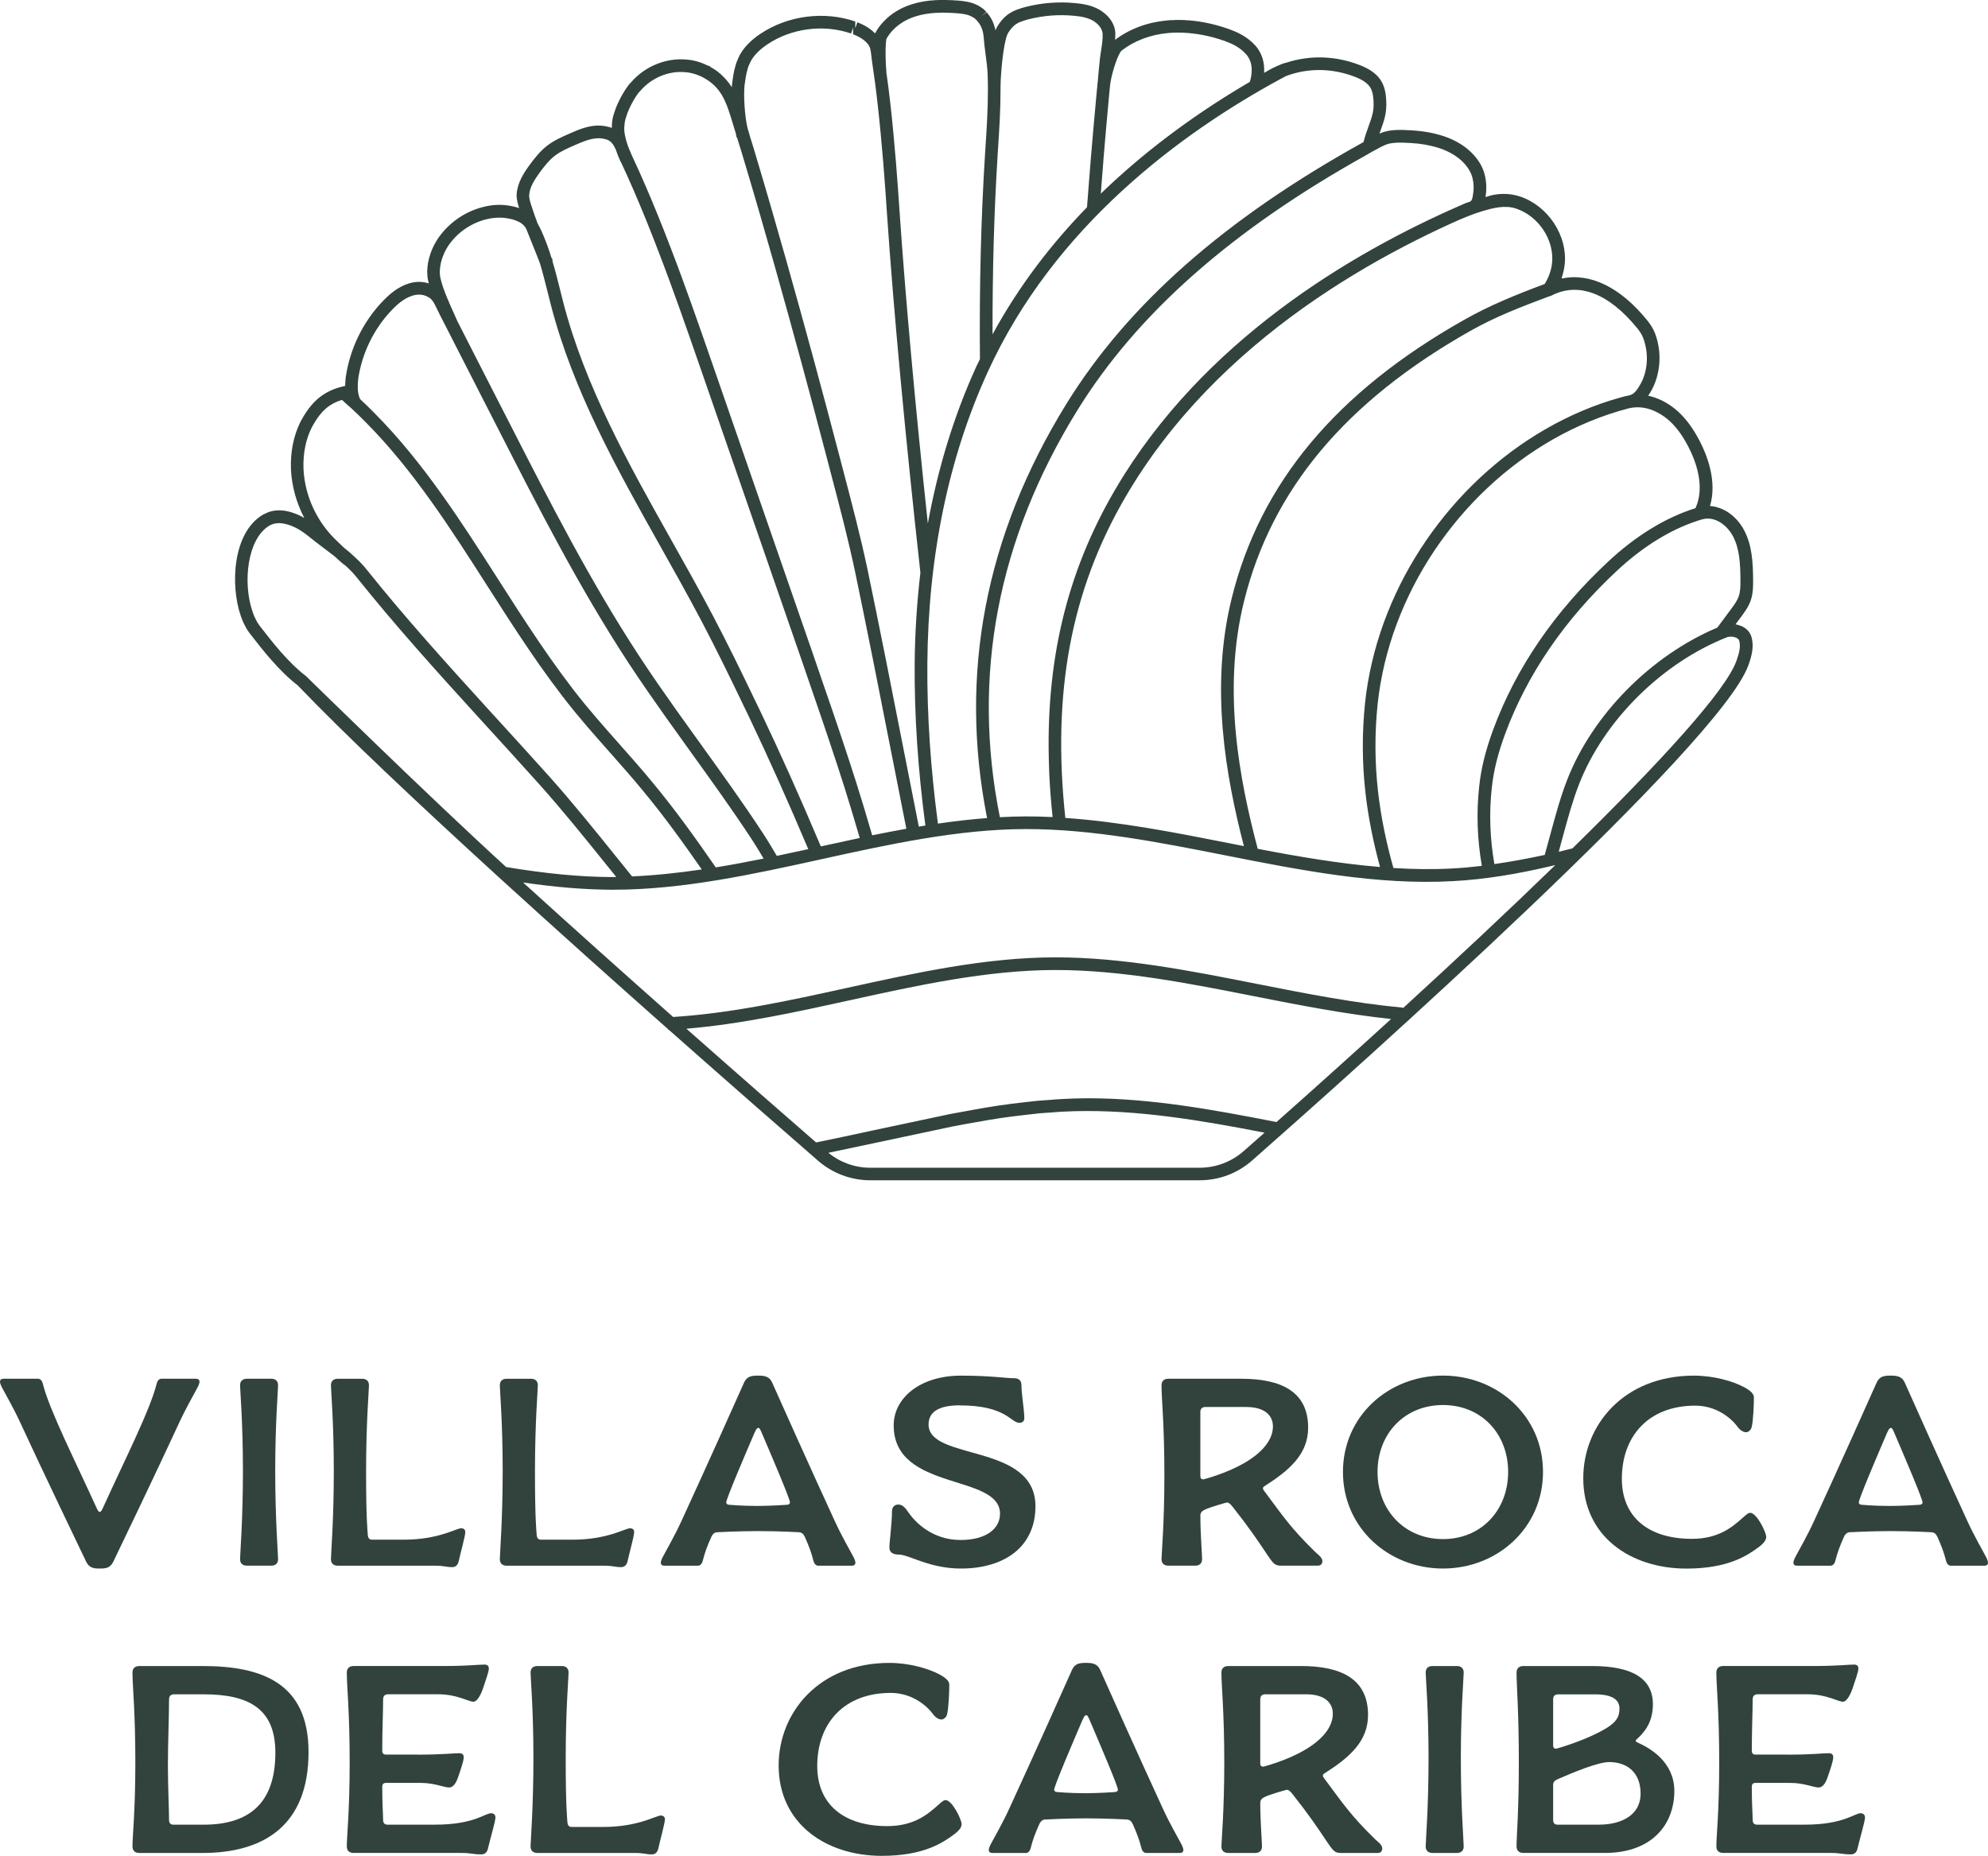 <?xml version="1.0" encoding="UTF-8"?>
<svg id="Livello_2" data-name="Livello 2" xmlns="http://www.w3.org/2000/svg" viewBox="0 0 777.3 725.62">
  <defs>
    <style>
      .cls-1 {
        fill: #31433c;
        stroke-width: 0px;
      }
    </style>
  </defs>
  <g id="Livello_1-2" data-name="Livello 1">
    <g>
      <path class="cls-1" d="M680.67,244.74c-.66-.29-1.36-.5-2.08-.64l2.13-2.86c1.38-1.86,2.94-3.97,3.81-6.48.96-2.79.94-5.72.93-8.07-.05-6.56-.36-13.47-3.54-19.42-2.98-5.58-8.07-9.05-13.31-9.43,2.84-9.59-1.09-19.69-3.96-25.25-2.88-5.59-6.08-9.76-9.77-12.74-3.26-2.63-6.89-4.38-10.45-5.12,4.65-6.67,5.83-16.17,2.65-24.46-.64-1.65-1.63-3.3-3.03-5.03-10.48-12.93-22.26-18.62-33.22-16.37l-.23-.21c.6-1.74,1.01-3.54,1.2-5.37,1.15-11.13-6.47-22.73-17.36-26.42-4.47-1.51-9.34-1.38-13.61.2.75-4.44.15-9.13-1.86-12.69-2.87-5.09-8.08-9.07-14.69-11.2-3.86-1.25-8.03-1.99-12.85-2.24-3.53-.19-7.91-.43-11.5,1.06-.2.08-.39.16-.58.25.18-.51.36-1.01.53-1.48,1.27-3.5,2.36-6.52,2.15-11.16-.11-2.44-.43-5.28-1.88-7.77-2.12-3.64-5.99-5.44-8.71-6.48-9.51-3.63-19.4-3.82-28.48-.86,0,0-1.39.31-1.99.63-2.31.89-4.54,2.05-6.71,3.37.25-3.91-.71-7.37-3.11-10.34l-.47-.53-.05-.02c-2.03-2.22-4.71-4.04-7.99-5.41-1.51-.63-3.08-1.2-4.62-1.66-5.88-1.82-11.62-2.74-17.1-2.74-.13,0-.26,0-.4,0v-.02s0,.02,0,.02c-.61,0-1.21,0-1.45.05-.98,0-1.91.05-2.85.15-7.66.7-14.66,3.36-20.23,7.57.06-.92.14-1.84.1-2.82-.18-2.98-1.95-5.91-4.73-7.94-.47-.4-1-.74-1.46-1-3.22-1.86-6.82-2.36-9.57-2.6-6.5-.62-13-.11-19.3,1.5-.78.19-1.46.39-2.21.66l-.24.08c-1.86.58-3.46,1.38-4.75,2.39-1.43,1.11-2.65,2.53-3.86,4.48-.2.33-.4.73-.62,1.22-.04.1-.08.25-.12.35-.5-2.51-1.48-4.7-2.96-6.49-.17-.27-.36-.46-.49-.59l-1.94,1.47h0l1.8-1.59s-.07-.08-.1-.12l.02-.02-1.21-1.19-.06.02c-.4-.32-.84-.63-1.34-.94l-.89-.5h-.09c-2.37-1.21-4.98-1.52-7.49-1.73-3.36-.23-6.1-.29-8.72-.15-3.22.16-6.25.69-9.01,1.54-4.53,1.38-8.48,3.79-11.37,6.95-1.29,1.35-2.36,2.84-3.2,4.46,0,.02-.02.04-.02.06-1.18-1.19-2.55-2.28-4.33-3.19-.85-.42-1.7-.84-2.6-1.16l-.83,2.33.02-2.64c-12.2-4.2-26.43-2.35-37.16,4.85-3.56,2.42-6.11,4.98-7.8,7.88-.54.98-.98,1.96-1.56,3.46-.14.43-.28.83-.33,1.09-.69,2.28-1,4.63-1.33,7.09-.04.39-.07.86-.1,1.32-1.37-2.14-3.11-4.19-5.44-6.01-.2-.17-.41-.33-.54-.42-.72-.52-1.48-.97-2.34-1.46l-.56-.5h-.39c-2.82-1.41-5.69-2.22-8.48-2.42-7.93-.74-16.23,2.64-21.53,8.77-.42.42-.83.85-1.19,1.33-1.59,2.13-2.97,4.53-4.24,7.35-.44.97-.81,1.95-1.1,2.88-.49,1.35-.81,2.61-.96,3.75-.07.44-.08.81-.07.94-.07.56-.06,1.13-.07,1.7-.59-.22-1.22-.41-1.97-.54v-.02c-.18-.05-.39-.05-.58-.09-1.2-.24-2.48-.33-3.82-.23-3.54.27-6.73,1.58-10.21,3.12-2.9,1.27-5.91,2.59-8.58,4.61-2.8,2.14-4.93,4.86-6.89,7.49-2.35,3.23-4.88,7.05-5.17,11.65v.74c0,1.11.39,2.73.98,4.64-1.3-.46-2.76-.82-4.5-1.05-3.09-.44-6.24-.25-9.33.54-7.45,1.78-14.12,6.5-18.3,12.97-2.75,4.34-4.15,9.6-3.75,14.02.07.93.25,1.91.51,2.79.01.06.04.12.05.17-1.95-.64-4.12-.8-6.37-.36-3.94.81-7.73,3.19-11.58,7.24-7.76,8.07-12.92,18.64-14.53,29.8-.06.44-.21,1.76-.23,3.38l-1.18.29c-6.76,1.66-11.48,5.37-15.29,11.97-.29.48-.58,1.01-.99,1.75-2.72,5.44-4.01,11.9-3.73,18.71.32,6.59,2.16,13.04,5.2,18.91-1.03-.58-2.06-1.13-3.02-1.5l-.51-.18c-3.72-1.48-7.32-1.7-10.44-.61l-2.11.97s0,0,0,0c-12.09,7.05-12.83,27.94-8.73,39.66.33,1,.73,2,1.22,3,.31.62.62,1.24,1,1.93.44.7.87,1.3,1.34,1.95,5.06,6.52,11.35,14.59,18.75,20.3,18.45,19.29,47.59,46.69,78.46,74.87l.8.73c22.08,20.14,45,40.62,65.54,58.81v.25c.1,0,.18-.01.27-.02,25.01,22.14,46.45,40.84,58.39,51.22,5.64,4.89,12.87,7.59,20.35,7.59h128.8c7.57,0,14.85-2.75,20.52-7.75,42.66-37.56,182.73-162.52,194-193.56,1.3-3.59,2.35-7.43,1.19-11.23-.56-1.85-2.01-3.37-4.06-4.25ZM665.72,203.02c5.01-1.28,9.63,2.48,11.83,6.58,2.65,4.97,2.91,10.94,2.95,17.13.02,2.51-.02,4.57-.66,6.42-.62,1.79-1.83,3.42-3.1,5.14l-5.27,7.1c-25.93,10.93-48.81,34.03-58.72,59.54-2.6,6.69-4.5,13.68-6.34,20.46l-2.42,8.88c-6.96,1.51-13.68,2.71-19.69,3.58-1.72-9.85-2.11-19.82-1.03-29.69.7-6.71,2.37-13.47,5.26-21.28,8.6-23.25,23.25-44.64,43.54-63.58,10.71-10.05,22.32-17.02,33.65-20.29ZM647.76,161.13c1.42.71,2.76,1.58,4,2.58,3.15,2.53,5.92,6.18,8.48,11.15,2.74,5.32,6.57,15.33,2.69,23.83-11.63,3.64-23.41,10.83-34.25,21-20.86,19.46-35.93,41.49-44.8,65.47-3.04,8.22-4.8,15.36-5.54,22.48-1.12,10.27-.72,20.65,1.05,30.91-3.87.46-7.67.81-11.4,1.01-7.67.43-15.4.31-23.17-.17-2.88-10.17-4.93-20.27-6.03-30.04-1.27-11.27-1.32-22.72-.15-34.02.28-2.67.66-5.34,1.12-7.99.46-2.66,1.01-5.3,1.63-7.93.63-2.62,1.34-5.22,2.12-7.8.79-2.58,1.65-5.13,2.6-7.65.94-2.52,1.96-5.02,3.05-7.48,1.09-2.46,2.25-4.89,3.48-7.29,1.23-2.39,2.53-4.75,3.9-7.07,1.37-2.32,2.8-4.6,4.3-6.83,1.5-2.24,3.06-4.43,4.68-6.58,1.62-2.15,3.3-4.24,5.03-6.3,1.73-2.05,3.53-4.05,5.37-5.99,1.84-1.94,3.74-3.83,5.7-5.67,1.95-1.83,3.95-3.61,6-5.32,2.05-1.71,4.14-3.36,6.28-4.95,2.14-1.59,4.32-3.11,6.55-4.56,2.22-1.45,4.49-2.84,6.79-4.15,2.3-1.31,4.64-2.55,7.02-3.71,2.37-1.16,4.78-2.25,7.23-3.26,2.44-1.01,4.91-1.93,7.42-2.78,2.5-.84,5.03-1.6,7.59-2.28,2.26-.6,4.7-.64,6.98-.15,1.48.32,2.92.85,4.27,1.52ZM640.18,128.36c1.07,1.32,1.81,2.53,2.26,3.7,1.03,2.69,1.53,5.57,1.48,8.45-.05,2.76-.6,5.52-1.69,8.06-.43,1.01-.98,1.96-1.57,2.88-.57.89-1.23,1.82-2.11,2.46-1.02.75-2.14.76-3.31,1.07-.65.17-1.31.35-1.96.53-1.29.36-2.57.74-3.84,1.14-2.52.8-5.01,1.68-7.47,2.64-2.46.96-4.89,2-7.29,3.11-2.4,1.11-4.77,2.3-7.1,3.56-2.33,1.26-4.63,2.59-6.88,3.98-2.26,1.4-4.48,2.86-6.66,4.39-2.18,1.53-4.32,3.12-6.41,4.78-2.1,1.65-4.14,3.37-6.14,5.14-2,1.77-3.96,3.6-5.86,5.48-1.91,1.89-3.76,3.82-5.56,5.81-1.8,1.99-3.55,4.03-5.24,6.11-1.69,2.09-3.33,4.22-4.91,6.4-1.58,2.18-3.1,4.4-4.56,6.66-1.46,2.26-2.85,4.56-4.19,6.9-1.33,2.34-2.6,4.72-3.8,7.13-1.2,2.41-2.33,4.85-3.39,7.33-1.06,2.47-2.05,4.98-2.97,7.51-.92,2.53-1.76,5.09-2.53,7.67-.77,2.58-1.46,5.19-2.07,7.81-.61,2.63-1.15,5.27-1.6,7.93-.44,2.6-.8,5.21-1.08,7.83-1.21,11.66-1.16,23.47.15,35.1,1.07,9.47,3.02,19.23,5.71,29.07-15.96-1.32-32-4.06-47.83-7.11-7.13-26.97-13.95-62.02-5.36-96.75,10.8-43.63,39.74-78.22,88.49-105.74,9.58-5.43,19.64-9.34,30.43-13.37l1.23-.41c10.53-5.52,22.48-.99,33.63,12.76ZM579.69,82.54c4.2-1.26,8.84-2.43,13.14-.97,8.79,2.97,14.95,12.3,14.02,21.21-.3,2.94-1.32,5.77-2.9,8.27-11.16,4.16-21.5,8.35-31.5,14.02-49.99,28.22-79.72,63.83-90.86,108.86-8.62,34.83-2.28,69.68,4.77,96.89-2.12-.42-4.25-.83-6.36-1.25-20.82-4.11-42.21-8.29-63.46-9.76-5.25-48.98,2.2-88.88,23.45-125.38,4.46-7.66,9.42-15.02,14.81-22.05,5.25-6.85,10.91-13.39,16.91-19.61,5.85-6.06,12.01-11.82,18.43-17.28,6.24-5.3,12.71-10.32,19.38-15.07,6.42-4.57,13.01-8.89,19.75-12.98,6.39-3.88,12.91-7.54,19.54-11.01,6.17-3.22,12.43-6.27,18.76-9.15,3.91-1.78,7.97-3.5,12.12-4.75ZM541.8,56.59c2.55-1.05,6.31-.86,9.8-.67,3.94.21,7.69.88,11.14,1.99,3.14,1.02,8.86,3.52,11.9,8.92,1.03,1.83,1.49,3.95,1.54,6.03.03,1.06-.05,2.13-.23,3.17-.14.82-.22,2.01-.87,2.59-.49.44-1.24.47-1.82.72-.68.29-1.36.58-2.03.88-1.38.6-2.75,1.21-4.13,1.83-2.84,1.28-5.66,2.58-8.47,3.93-5.94,2.84-11.82,5.84-17.6,8.99-6.15,3.35-12.2,6.87-18.13,10.58-6.21,3.88-12.29,7.96-18.22,12.26-6.13,4.45-12.1,9.12-17.87,14.03-5.92,5.04-11.63,10.34-17.09,15.89-5.58,5.68-10.88,11.63-15.86,17.84-5.1,6.36-9.85,12.99-14.2,19.88-1.35,2.14-2.66,4.3-3.93,6.48-18.84,32.38-27.1,67.3-25.54,108.5l.07,2.18c.25,5.5.7,11.12,1.3,16.86-3.41-.17-6.81-.26-10.2-.26h-.17c-3.41,0-6.83.13-10.24.32-11.07-55.06-.93-108.53,30.2-158.96,23.45-37.98,60.6-70.75,113.36-100.1,0,0,0,0,0,0,2.59-1.57,3.38-1.87,3.82-2.13.25-.14.49-.28.75-.42v-.02c.77-.42,1.72-.89,2.75-1.32ZM500.8,30.83l2.08-1.11c8.44-3.18,17.8-3.15,26.77.27,3.22,1.23,5.18,2.61,6.2,4.35.92,1.57,1.13,3.67,1.21,5.51.17,3.65-.68,6-1.86,9.24-.66,1.83-1.39,3.88-2.08,6.47-54.07,29.92-92.14,63.44-116.2,102.41-31.7,51.34-42.08,105.79-30.97,161.89-6.41.49-12.82,1.23-19.22,2.17-2.86-21.51-4.28-42.52-4.14-62.43.32-42.13,8.25-80.52,23.59-114.12,26.06-57.14,75.84-93.62,114.61-114.66ZM431.41,62.72c.74-8.96,1.53-17.86,2.38-26.94.04-.55.08-1.11.2-2.04,0-.25.05-.6.13-1.09.5-3.48,2.35-9.7,3.87-12.15.35-.52.48-.65.55-.71,4.97-3.86,11.24-6.23,18.16-6.87.8-.09,1.55-.13,2.65-.15.27-.03.56-.03.89-.03.1,0,.22,0,.32,0,5.05.02,10.44.8,16.01,2.52,1.4.43,2.81.94,4.16,1.5,2.72,1.15,4.9,2.64,6.47,4.44l.33.36c1.65,2.15,2.21,4.73,1.71,8.04-.11.78-.31,1.6-.54,2.4-18.81,10.99-39.35,25.38-58.29,43.72.33-4.33.66-8.67,1.02-13ZM390.06,60.65l.11-1.7c.51-7.69,1.03-15.63,1.03-23.47v-1.14c0-5.1,1.02-16.9,2.67-20.86.1-.23.19-.42.28-.56.88-1.42,1.73-2.43,2.69-3.17.74-.58,1.69-1.07,2.83-1.45l.53-.16c.7-.27,1.31-.44,2.02-.61,5.76-1.47,11.69-1.92,17.65-1.37,3.36.29,5.68.89,7.55,1.96.23.13.49.29.85.59,1.7,1.24,2.76,2.87,2.85,4.59.09,2.02-.27,4.35-.62,6.59-.19,1.25-.38,2.48-.5,3.64-.28,2.65-.51,5.35-.75,8.01l-.02.36c-.07.4-.11.76-.14,1.02-.02.23-.03.42-.03.61-.09.62-.15,1.24-.2,1.91-.84,8.97-1.63,17.9-2.38,26.87-.52,6.25-1,12.49-1.47,18.74-13.89,14.26-26.65,30.77-36.93,49.69-.04-24.69.59-47.79,1.99-70.09ZM346.39,16.65c.12-1.21.2-1.41.19-1.39.61-1.17,1.4-2.28,2.39-3.32,2.33-2.53,5.51-4.47,9.21-5.59,2.38-.73,5.01-1.18,7.92-1.33,2.31-.12,4.85-.07,7.98.15,2.13.17,4.34.43,5.96,1.39l.59.35h.07c.48.33.86.66,1.17,1.02l.54.63c1.22,1.47,1.97,3.42,2.18,5.74.16,2.33.46,4.64.77,6.95.37,2.77.71,5.39.81,8.05.05,1.66.1,3.37.1,5.03v1.14c0,7.67-.52,15.54-1.02,23.15l-.11,1.71c-1.59,25.35-2.24,51.57-1.99,80.12-.48,1-1,1.96-1.46,2.98-8.66,18.98-14.92,39.49-18.91,61.25-4.91-45.93-8.78-88.59-11.03-121.68-.78-11.7-1.9-27.1-3.62-42.45-.44-4.02-1-8.29-1.61-12.64h.06c-.21-1.32-.51-7.75-.18-11.26ZM291.13,33.26c.28-2.08.57-4.23,1.19-6.32.06-.26.14-.49.28-.9.36-.88.71-1.69,1.13-2.44,1.29-2.2,3.34-4.24,6.27-6.23,9.45-6.35,22.01-7.98,32.77-4.27l.81-2.34-.04,2.63c.72.26,1.4.6,2.12.96,1.57.81,2.77,1.75,3.66,2.87,1,1.25,1.15,2.61,1.35,4.5.06.57.12,1.14.21,1.75.93,6.15,1.71,12.07,2.31,17.63,1.72,15.26,2.83,30.58,3.6,42.23,2.55,37.61,7.2,87.54,13.08,140.58-1.35,11.58-2.15,23.45-2.24,35.66-.14,20.18,1.29,41.44,4.19,63.21-.86.14-1.71.27-2.57.42l-12.77-64.74c-2.7-13.43-5.14-25.59-7.28-35.78-2.71-12.82-6.08-25.65-9.34-38.07l-1.93-7.35c-6.5-24.87-13.35-50.07-20.36-74.92-3.67-12.93-7.39-25.92-11.24-38.79-1.06-3.63-2.16-7.25-3.29-10.82h.04s-.76-2.48-.76-2.48c-1.19-4.88-1.63-13.04-1.2-16.99ZM244.18,48.96l.05-.84c.11-.87.35-1.78.75-2.89.27-.85.58-1.66.94-2.46,1.11-2.48,2.32-4.58,3.68-6.41.22-.29.49-.55.88-.96,4.36-5.03,11.04-7.8,17.46-7.17,2.32.16,4.79.9,7.14,2.15l.16.09c.66.38,1.33.75,2.27,1.45.2.16.4.32.46.36,4.75,3.72,6.39,9.01,8.12,14.62l1.64,5.39.23,1.31.25.26c1.16,3.69,2.29,7.38,3.37,11.09,3.86,12.86,7.57,25.82,11.23,38.73,7,24.82,13.85,49.99,20.34,74.82l1.93,7.36c3.25,12.35,6.61,25.13,9.28,37.83,2.14,10.17,4.58,22.31,7.27,35.72l12.75,64.63c-4.46.8-8.92,1.65-13.36,2.56-1.99-6.86-4.04-13.68-6.19-20.5-3.69-11.59-7.77-23.78-13.23-39.5-.99-2.98-2.04-6.02-3.08-8.99l-40.15-115.85c-5.11-14.71-10.38-29.92-16.08-44.7-3.35-8.77-6.58-16.75-9.89-24.4-1.75-4.04-3.54-8.08-5.44-12.08-.22-.46-.41-.99-.61-1.48-.3-.75-.65-1.46-.91-2.24v-.02c-.56-1.6-.9-2.87-1.11-4.06-.27-1.39-.32-2.64-.17-3.82ZM211.13,67.31c1.73-2.33,3.62-4.74,5.89-6.48,2.2-1.66,4.81-2.8,7.58-4.02,3.07-1.36,5.84-2.51,8.61-2.72,1.03-.09,1.97-.03,3.04.22.6.1,1.22.31,1.73.57l.5.33c.85.61,1.62,1.74,2.32,3.36l.03.09c.5,1.52,1.13,3.1,2.01,4.96l.05-.02c1.72,3.66,3.38,7.35,4.97,11.05,3.28,7.59,6.49,15.51,9.81,24.22,5.67,14.71,10.93,29.88,16.02,44.54l40.15,115.86c1.04,2.96,2.07,5.97,3.07,8.96,5.45,15.71,9.52,27.86,13.2,39.39,2.1,6.66,4.1,13.33,6.05,20.03-5.1,1.08-10.18,2.18-15.22,3.29-7.98-18.9-15.72-36.2-23.61-52.75-.95-2-1.9-3.99-2.88-5.95-4.19-8.74-9.77-20.25-15.84-31.77-5.21-9.89-10.79-19.82-16.19-29.43-16.57-29.5-33.71-60.01-42.23-92.98l-1.25-4.98c-.91-3.65-1.82-7.25-2.88-10.8h.03s-.18-1.19-.18-1.19l-.29-.28c-1.13-3.72-2.41-7.14-3.89-10.44-.45-.98-.9-1.87-1.42-2.81,0-.01,0-.02-.01-.03l-.24-.53c-.72-1.94-1.39-3.84-1.96-5.58-1.11-3.13-1.19-4.33-1.19-4.62v-.59c.2-3.11,2.2-6.11,4.21-8.88ZM174.98,96.54c3.48-5.39,9.05-9.33,15.32-10.83,2.47-.62,5.05-.78,7.47-.44,1.47.2,2.68.48,3.7.87,2.13.78,3.06,1.58,3.85,2.63l.44.73.09.2c.78,1.99,1.61,4.02,2.38,5.96,1.1,2.72,2.11,5.22,2.79,7.06l.11.31.13.45h.01c1.06,3.55,1.96,7.16,2.87,10.79l1.27,5.02c8.68,33.6,25.98,64.39,42.71,94.17,5.38,9.58,10.95,19.49,16.13,29.31,6.02,11.45,11.58,22.91,15.77,31.64.98,1.96,1.92,3.93,2.85,5.9,7.74,16.24,15.33,33.21,23.16,51.7-4.08.89-8.19,1.77-12.3,2.63-1.76-3.01-3.57-6.02-5.51-8.97-7.66-11.69-15.94-23.19-23.96-34.32-3.31-4.6-6.63-9.21-9.91-13.83-4.37-6.16-9.5-13.48-14.5-21.12-19.16-29.29-35.1-60.53-50.52-90.73l-5.66-11.04c-3.68-7.19-7.36-14.38-11.02-21.57-.67-1.34-1.35-2.66-2.03-3.99l-1.85-3.63c-.26-.64-.7-1.61-1.25-2.83-1.55-3.4-4.14-9.09-5.15-13.21-.19-.66-.31-1.28-.36-1.9-.37-4.03,1.31-8.32,2.98-10.96ZM140.04,148.23c1.47-10.12,6.16-19.73,13.21-27.06,3.14-3.31,6.09-5.22,8.97-5.81,1.95-.38,3.79-.1,5.39.91.31.15.53.3.71.48l.43.43c.49.53.89,1.12,1.22,1.82,1.4,2.9,2.85,5.79,4.32,8.6l1.91,3.74c.67,1.31,1.34,2.61,2.01,3.95,3.67,7.2,7.36,14.4,11.04,21.6l5.65,11.04c15.48,30.32,31.48,61.68,50.79,91.19,5.05,7.7,10.22,15.07,14.61,21.27,3.29,4.64,6.61,9.25,9.93,13.86,7.98,11.08,16.24,22.54,23.84,34.14,1.58,2.4,3.03,4.86,4.49,7.31-6.21,1.25-12.45,2.43-18.69,3.45-7.57-10.94-15.79-22.48-24.84-33.35-4.22-5.13-8.68-10.16-13-15.03-3.06-3.45-6.12-6.91-9.1-10.39l-4.58-5.46c-12.34-15.19-23.17-32.14-33.65-48.52-14.36-22.46-29.22-45.69-48.15-64.74-1.81-1.86-3.67-3.67-5.63-5.49-.01,0-.02-.02-.03-.03-.03-.03-.2-.21-.43-.93-.69-1.78-.7-4.8-.4-6.97ZM118.67,183.42c-.24-5.96.86-11.59,3.24-16.32.26-.46.51-.93.79-1.4,2.95-5.11,6.19-7.89,11-9.35.59.52,1.19,1.06,1.83,1.67.67.57,1.34,1.15,2.01,1.77,1.9,1.76,3.7,3.51,5.47,5.32,18.58,18.69,33.28,41.69,47.5,63.93,10.55,16.51,21.46,33.57,34.01,49.01l4.62,5.51c3.01,3.52,6.09,7,9.17,10.47,4.29,4.84,8.72,9.84,12.89,14.91,8.4,10.08,16.07,20.76,23.19,31.01-9.09,1.34-18.19,2.32-27.24,2.73l-6.3-7.8c-8.33-10.35-16.95-21.05-25.96-31.15-7.93-8.82-15.95-17.64-23.98-26.41-16.59-18.2-32.7-36.07-47.47-54.52-1.31-1.68-2.81-3.25-4.8-5.08h0s0,0,0,0c-.03-.03-.05-.05-.08-.08-1.25-1.2-2.57-2.33-3.92-3.37l-.31-.27-2.29-2.2c-7.98-7.37-12.86-17.72-13.37-28.39ZM119.66,264.36c-7-5.33-13.15-13.25-18.04-19.56-.36-.49-.72-.99-1.01-1.46-.28-.52-.57-1.09-.85-1.66-.39-.78-.69-1.56-.97-2.38-4.03-11.51-2.05-28.78,6.6-33.82.26-.16.55-.29.81-.38l.56-.21c1.97-.61,4.28-.41,7.19.71,2.05.78,4.26,2.12,6.54,3.96,2.03,1.66,4.09,3.22,6.13,4.76l2.42,1.83c.58.44,1.16.87,1.81,1.39l.24.21.14.14c1.37,1.27,2.77,2.56,3.83,3.26.06.06.12.1.18.16,1.83,1.67,3.17,3.08,4.34,4.57,14.87,18.59,31.04,36.52,47.69,54.79,8.02,8.76,16.03,17.56,23.94,26.37,8.92,10,17.5,20.65,25.79,30.95l3.95,4.89c-.56,0-1.12.05-1.68.05-12.4-.05-25.66-1.32-41.37-3.92-30.71-28.02-78.24-74.65-78.24-74.65ZM486.27,450.07c-4.76,4.2-10.89,6.51-17.25,6.51h-128.8c-5.97,0-11.72-2.1-16.35-5.84,6.01-1.24,12.01-2.51,18.04-3.81l30.71-6.52c2.76-.54,5.51-1.03,8.33-1.52,3.29-.59,6.59-1.18,9.88-1.67,3.58-.54,7.16-.98,10.8-1.38,3.1-.41,6.1-.69,9.02-.83,3.12-.29,6.19-.44,9.39-.54,24.45-.64,49.11,3.48,74.4,8.4-2.73,2.42-5.46,4.82-8.17,7.21ZM499.11,438.72c-24.92-4.91-49.3-9.3-73.54-9.3-1.9,0-3.76.05-5.82.1-3.17.11-6.34.26-9.45.55-2.94.15-6.08.44-9.26.85-3.65.4-7.29.85-10.94,1.4-3.34.49-6.68,1.09-10.01,1.69-2.84.49-5.63,1-8.44,1.54l-30.79,6.53c-7.33,1.59-14.6,3.16-21.77,4.61-11.73-10.2-29.83-26.01-50.71-44.47,21.42-1.8,42.99-6.52,63.92-11.13,26.35-5.8,53.6-11.79,80.26-11.82h.2c25.74,0,52.2,5.23,77.78,10.29,17.5,3.46,35.54,6.96,53.37,8.87-14.75,13.45-29.84,27.01-44.81,40.29ZM548.54,394.21l.02-.22c-18.93-1.74-38.31-5.58-57.05-9.28-25.82-5.11-52.52-10.39-78.74-10.39h-.21c-27.2.02-54.71,6.08-81.32,11.93-22.34,4.92-45.41,9.96-68.04,11.38-18.47-16.36-38.81-34.53-58.67-52.58,12.8,1.85,24.07,2.79,34.73,2.83h.49c27.21,0,54.74-6.06,81.37-11.92,26.3-5.79,53.49-11.77,80.06-11.8h.16c25.71,0,52.15,5.22,77.71,10.27,29.27,5.78,59.53,11.78,89.22,10.08,12.24-.66,25.14-2.73,39.86-6.27-18.08,17.55-38.41,36.59-59.59,55.97ZM678.89,258.53c-4.21,11.59-29.34,39.12-64.08,73.19-1.79.47-3.57.88-5.35,1.31l1.72-6.34c1.81-6.64,3.67-13.5,6.18-19.96,9.72-25.03,32.56-47.67,58.19-57.69,1.03-.18,2.2-.17,3.16.25.4.17,1.11.55,1.29,1.14.69,2.27.06,4.88-1.11,8.1Z"/>
      <g>
        <path class="cls-1" d="M33.64,610.5c-1.78-3.69-16.76-34.87-25.48-53.76-2.91-6.37-6.04-11.63-7.6-14.64-.11-.34-.56-1.23-.56-1.79,0-.78.45-1.23,1.45-1.23h13.41c.78,0,1.56.56,1.9,2.01,2.57,10.28,12.52,29.84,20.9,48.28.56,1.23.89,1.79,1.34,1.79s.78-.56,1.34-1.79c8.38-18.44,18.33-38,20.9-48.28.34-1.45,1.12-2.01,1.9-2.01h13.41c1.01,0,1.46.45,1.46,1.23,0,.56-.45,1.45-.56,1.79-1.56,3.02-4.69,8.27-7.6,14.64-8.72,18.89-23.69,50.07-25.49,53.76-1.23,2.57-2.91,2.79-5.36,2.79s-4.14-.23-5.37-2.79Z"/>
        <path class="cls-1" d="M108.73,609.6c0,1.79-1.12,2.57-2.68,2.57h-9.5c-1.57,0-2.68-.78-2.68-2.57,0-1.9,1.12-15.42,1.12-34.42s-1.12-31.63-1.12-33.53c0-1.79,1.12-2.57,2.68-2.57h9.5c1.57,0,2.68.78,2.68,2.57,0,1.9-1.12,14.64-1.12,33.53s1.12,32.52,1.12,34.42Z"/>
        <path class="cls-1" d="M145.5,602.01h12.29c13.74,0,20.56-4.47,22.58-4.47.78,0,1.56.45,1.56,1.45,0,1.57-1.9,8.27-2.57,11.4-.34,1.56-1.23,2.35-2.57,2.35-2.46,0-2.91-.56-6.71-.56h-38c-1.56,0-2.68-.78-2.68-2.57,0-1.9,1.12-15.42,1.12-34.42s-1.12-31.63-1.12-33.53c0-1.79,1.12-2.57,2.68-2.57h9.5c1.56,0,2.68.78,2.68,2.57,0,1.9-1.12,14.64-1.12,33.53s.56,23.13.67,25.03c.11,1.23.67,1.79,1.68,1.79Z"/>
        <path class="cls-1" d="M211.53,602.01h12.29c13.74,0,20.56-4.47,22.58-4.47.78,0,1.56.45,1.56,1.45,0,1.57-1.9,8.27-2.57,11.4-.34,1.56-1.23,2.35-2.57,2.35-2.46,0-2.91-.56-6.71-.56h-38c-1.56,0-2.68-.78-2.68-2.57,0-1.9,1.12-15.42,1.12-34.42s-1.12-31.63-1.12-33.53c0-1.79,1.12-2.57,2.68-2.57h9.5c1.56,0,2.68.78,2.68,2.57,0,1.9-1.12,14.64-1.12,33.53s.56,23.13.67,25.03c.11,1.23.67,1.79,1.68,1.79Z"/>
        <path class="cls-1" d="M301.94,540.65c1.67,3.8,15.64,34.98,24.36,53.87,2.91,6.37,6.04,11.62,7.6,14.64.11.33.56,1.23.56,1.79,0,.78-.45,1.23-1.45,1.23h-13.08c-.78,0-1.56-.56-1.9-2.01-.79-3.13-1.79-5.81-3.36-9.28-.56-1.23-1.23-1.67-2.23-1.79,0,0-7.71-.45-16.2-.45-7.49,0-15.87.45-15.87.45-.78,0-1.67.56-2.23,1.79-1.56,3.47-2.57,6.15-3.35,9.28-.34,1.45-1.12,2.01-1.9,2.01h-13.07c-1.01,0-1.45-.45-1.45-1.23,0-.56.45-1.46.56-1.79,1.57-3.02,4.69-8.27,7.6-14.64,8.72-18.89,22.69-50.07,24.36-53.87,1.12-2.57,3.02-2.79,5.47-2.79s4.47.23,5.59,2.79ZM295.01,560.21c-4.02,9.39-11.06,25.82-11.06,27.27,0,.45.45.89,1.23.89,0,0,4.92.45,10.95.45,5.14,0,11.52-.45,11.52-.45.78,0,1.23-.45,1.23-.89,0-1.45-7.04-17.88-11.06-27.27-.56-1.23-.78-1.9-1.34-1.9s-.89.67-1.45,1.9Z"/>
        <path class="cls-1" d="M375.24,549.48c-8.16,0-12.18,2.57-12.18,7.49,0,14.31,41.8,7.15,41.8,31.96,0,15.76-11.96,24.36-29.17,24.36-12.4,0-20.23-5.47-24.36-5.47-2.57,0-3.58-1.12-3.58-2.79,0-2.23,1.01-9.39,1.01-14.08,0-1.79,1.12-2.68,2.46-2.68,1.56,0,2.57,1.01,4.02,3.13,2.68,3.91,9.39,10.73,20.34,10.73,9.95,0,15.42-4.36,15.42-10.28,0-15.76-41.57-8.61-41.57-34.53,0-10.84,10.5-19.45,26.26-19.45,11.74,0,17.55,1.01,20.9,1.01,1.56,0,2.79.78,2.79,2.68,0,3.69,1.12,9.61,1.12,12.97,0,1.34-1.01,1.79-1.9,1.79-3.46,0-5.14-6.82-23.36-6.82Z"/>
        <path class="cls-1" d="M493.8,581.88c0,.45.33.9.78,1.45,6.93,9.28,9.95,13.97,19.55,23.36.9.89,2.91,2.23,2.91,3.69,0,.9-.45,1.79-1.78,1.79h-14.53c-2.12,0-2.91-.89-4.69-3.47-4.58-6.82-7.15-10.73-14.08-19.55-.78-1.01-1.56-1.68-2.12-1.68s-6.82,1.9-8.49,2.68c-1.23.56-2.01,1.12-2.01,2.46,0,7.04.67,15.09.67,16.99,0,1.79-1.12,2.57-2.68,2.57h-10.5c-1.56,0-2.68-.78-2.68-2.57,0-1.9,1.12-13.75,1.12-32.75,0-20.23-1.12-29.73-1.12-35.2,0-1.79,1.12-2.57,2.68-2.57h28.5c15.76,0,26.15,5.14,26.15,19.11,0,10.28-7.15,16.54-16.76,22.69-.56.34-.89.56-.89,1.01ZM470.33,578.42c.22,0,.45,0,.67-.12,0,0,8.27-2.12,15.31-6.15,7.04-4.02,11.4-9.05,11.4-14.42,0-4.25-3.13-7.6-10.5-7.6h-15.87c-1.34,0-2.01.67-2.01,2.01v25.03c0,.9.45,1.23,1.01,1.23Z"/>
        <path class="cls-1" d="M564.2,537.85c21.23,0,39.11,15.76,39.11,37.67s-17.88,37.77-39.11,37.77-39.11-15.87-39.11-37.77,17.88-37.67,39.11-37.67ZM564.2,601.78c15.09,0,25.48-11.4,25.48-26.26s-10.39-26.16-25.48-26.16-25.59,11.29-25.59,26.16,10.5,26.26,25.59,26.26Z"/>
        <path class="cls-1" d="M681.64,542.21c2.57,1.34,4.13,2.68,4.13,4.14,0,2.57-.22,9.05-.89,11.74-.34,1.12-1.34,1.9-2.12,1.9-1.01,0-2.23-.56-3.47-2.23-2.57-3.47-8.38-8.16-16.43-8.16-18.22,0-28.72,11.85-28.72,28.61,0,14.87,10.28,23.47,27.38,23.47,10.39,0,15.76-4.58,19.67-8.05,2.01-1.79,2.45-2.12,3.13-2.12,2.57,0,6.26,7.6,6.26,9.39,0,1.01-.56,2.24-2.79,3.91-4.36,3.24-11.85,8.5-28.39,8.5-22.02,0-40.35-12.74-40.35-35.32,0-20.79,15.87-40.12,43.25-40.12,7.93,0,15.31,2.23,19.33,4.36Z"/>
        <path class="cls-1" d="M744.78,540.65c1.67,3.8,15.64,34.98,24.36,53.87,2.91,6.37,6.04,11.62,7.6,14.64.11.33.56,1.23.56,1.79,0,.78-.45,1.23-1.45,1.23h-13.08c-.78,0-1.56-.56-1.9-2.01-.79-3.13-1.79-5.81-3.36-9.28-.56-1.23-1.23-1.67-2.23-1.79,0,0-7.71-.45-16.2-.45-7.49,0-15.87.45-15.87.45-.78,0-1.67.56-2.23,1.79-1.56,3.47-2.57,6.15-3.35,9.28-.34,1.45-1.12,2.01-1.9,2.01h-13.07c-1.01,0-1.45-.45-1.45-1.23,0-.56.45-1.46.56-1.79,1.57-3.02,4.69-8.27,7.6-14.64,8.72-18.89,22.69-50.07,24.36-53.87,1.12-2.57,3.02-2.79,5.47-2.79s4.47.23,5.59,2.79ZM737.84,560.21c-4.02,9.39-11.06,25.82-11.06,27.27,0,.45.45.89,1.23.89,0,0,4.92.45,10.95.45,5.14,0,11.52-.45,11.52-.45.78,0,1.23-.45,1.23-.89,0-1.45-7.04-17.88-11.06-27.27-.56-1.23-.78-1.9-1.34-1.9s-.89.67-1.45,1.9Z"/>
        <path class="cls-1" d="M79.18,724.5h-24.7c-1.56,0-2.68-.78-2.68-2.57,0-4.14,1.12-13.75,1.12-32.75,0-20.23-1.12-29.73-1.12-35.2,0-1.79,1.12-2.57,2.68-2.57h24.7c23.36,0,41.46,6.7,41.46,33.64,0,28.72-17.55,39.45-41.46,39.45ZM79.62,662.47h-11.51c-1.34,0-2.01.67-2.01,2.01,0,6.04-.45,17.55-.45,25.82,0,7.82.45,17.66.45,21.35,0,1.23.67,1.79,1.67,1.79h11.85c17.55,0,28.05-8.16,28.05-28.17,0-17.1-10.28-22.8-28.05-22.8Z"/>
        <path class="cls-1" d="M163.21,686.06c9.95,0,13.85-.56,16.43-.56,1.12,0,1.67.56,1.67,1.56,0,1.57-1.34,5.25-2.12,7.6-.78,2.34-1.9,4.24-3.58,4.24-2.01,0-5.7-1.79-11.06-1.79h-13.64c-.89,0-1.45.45-1.45,1.45,0,7.27.34,10.95.34,13.08,0,1.23.67,1.79,1.68,1.79h18.66c15.2,0,19.45-4.47,21.9-4.47.79,0,1.68.45,1.68,1.67,0,1.57-2.23,8.94-2.91,12.07-.34,1.56-1.23,2.35-2.57,2.35-3.58,0-3.8-.56-8.05-.56h-41.91c-1.56,0-2.68-.78-2.68-2.57,0-4.14,1.12-13.75,1.12-32.75,0-20.23-1.12-29.73-1.12-35.2,0-1.79,1.12-2.57,2.68-2.57h34.98c9.95,0,13.63-.56,16.2-.56,1.12,0,1.68.56,1.68,1.56,0,1.23-1.45,5.25-2.23,7.6-.79,2.34-2.24,5.36-3.8,5.36-2.01,0-6.26-2.91-13.86-2.91h-19.44c-1.34,0-2.01.67-2.01,2.01,0,4.81-.34,11.85-.34,20.12,0,1.01.56,1.46,1.45,1.46h12.3Z"/>
        <path class="cls-1" d="M223.55,714.33h12.29c13.74,0,20.56-4.47,22.58-4.47.78,0,1.56.45,1.56,1.45,0,1.56-1.9,8.27-2.57,11.4-.34,1.56-1.23,2.35-2.57,2.35-2.46,0-2.91-.56-6.71-.56h-38c-1.56,0-2.68-.78-2.68-2.57,0-1.9,1.12-15.42,1.12-34.42s-1.12-31.63-1.12-33.53c0-1.79,1.12-2.57,2.68-2.57h9.5c1.56,0,2.68.78,2.68,2.57,0,1.9-1.12,14.64-1.12,33.53s.56,23.13.67,25.03c.11,1.23.67,1.79,1.68,1.79Z"/>
        <path class="cls-1" d="M367.04,654.53c2.57,1.34,4.13,2.68,4.13,4.14,0,2.57-.22,9.05-.89,11.74-.34,1.12-1.34,1.9-2.12,1.9-1.01,0-2.23-.56-3.47-2.23-2.57-3.47-8.38-8.16-16.43-8.16-18.22,0-28.72,11.85-28.72,28.61,0,14.87,10.28,23.47,27.38,23.47,10.39,0,15.76-4.58,19.67-8.05,2.01-1.79,2.45-2.12,3.13-2.12,2.57,0,6.26,7.6,6.26,9.39,0,1.01-.56,2.24-2.79,3.91-4.36,3.24-11.85,8.5-28.39,8.5-22.02,0-40.35-12.74-40.35-35.32,0-20.79,15.87-40.12,43.25-40.12,7.93,0,15.31,2.23,19.33,4.36Z"/>
        <path class="cls-1" d="M430.17,652.97c1.67,3.8,15.64,34.98,24.36,53.87,2.91,6.37,6.04,11.62,7.6,14.64.11.34.56,1.23.56,1.79,0,.78-.45,1.23-1.45,1.23h-13.08c-.78,0-1.56-.56-1.9-2.01-.78-3.13-1.79-5.81-3.36-9.28-.56-1.23-1.23-1.67-2.23-1.79,0,0-7.71-.45-16.2-.45-7.49,0-15.87.45-15.87.45-.78,0-1.67.56-2.23,1.79-1.56,3.47-2.57,6.15-3.35,9.28-.34,1.45-1.12,2.01-1.9,2.01h-13.07c-1.01,0-1.45-.45-1.45-1.23,0-.56.45-1.45.56-1.79,1.57-3.02,4.7-8.27,7.6-14.64,8.72-18.89,22.69-50.07,24.36-53.87,1.12-2.57,3.02-2.79,5.47-2.79s4.47.23,5.59,2.79ZM423.23,672.53c-4.02,9.39-11.06,25.82-11.06,27.27,0,.45.45.89,1.23.89,0,0,4.92.45,10.95.45,5.14,0,11.52-.45,11.52-.45.78,0,1.23-.45,1.23-.89,0-1.45-7.04-17.88-11.06-27.27-.56-1.23-.78-1.9-1.34-1.9s-.89.67-1.45,1.9Z"/>
        <path class="cls-1" d="M517.22,694.21c0,.45.33.9.78,1.45,6.93,9.28,9.95,13.97,19.55,23.36.9.89,2.91,2.23,2.91,3.69,0,.89-.45,1.79-1.78,1.79h-14.53c-2.12,0-2.91-.9-4.69-3.47-4.58-6.82-7.15-10.73-14.08-19.55-.78-1.01-1.56-1.68-2.12-1.68s-6.82,1.9-8.49,2.68c-1.23.56-2.01,1.12-2.01,2.46,0,7.04.67,15.09.67,16.99,0,1.79-1.12,2.57-2.68,2.57h-10.5c-1.56,0-2.68-.78-2.68-2.57,0-1.9,1.12-13.75,1.12-32.75,0-20.23-1.12-29.73-1.12-35.2,0-1.79,1.12-2.57,2.68-2.57h28.5c15.76,0,26.15,5.14,26.15,19.11,0,10.28-7.15,16.54-16.76,22.69-.56.33-.89.56-.89,1ZM493.75,690.75c.22,0,.45,0,.67-.12,0,0,8.27-2.12,15.31-6.15,7.04-4.02,11.4-9.05,11.4-14.42,0-4.25-3.13-7.6-10.5-7.6h-15.87c-1.34,0-2.01.67-2.01,2.01v25.03c0,.9.45,1.23,1.01,1.23Z"/>
        <path class="cls-1" d="M572.3,721.93c0,1.79-1.12,2.57-2.68,2.57h-9.5c-1.57,0-2.68-.78-2.68-2.57,0-1.9,1.12-15.42,1.12-34.42s-1.12-31.63-1.12-33.53c0-1.79,1.12-2.57,2.68-2.57h9.5c1.57,0,2.68.78,2.68,2.57,0,1.9-1.12,14.64-1.12,33.53s1.12,32.52,1.12,34.42Z"/>
        <path class="cls-1" d="M593.86,689.18c0-20.23-.89-29.73-.89-35.2,0-1.79,1.12-2.57,2.68-2.57h26.82c15.98,0,23.81,5.03,23.81,14.97,0,7.6-3.91,11.4-6.15,13.52-.33.23-.56.56-.56.78s.11.34.78.67c4.8,2.12,14.31,7.6,14.31,18.89,0,13.19-8.83,24.25-27.16,24.25h-31.85c-1.56,0-2.68-.78-2.68-2.57,0-4.14.89-13.75.89-32.75ZM608.28,683.71c.23,0,.45,0,.67-.11,0,0,8.94-2.46,16.65-6.49,6.71-3.46,7.6-5.92,7.6-9.16s-2.68-5.47-9.5-5.47h-14.42c-1.34,0-2.01.67-2.01,2.01v18c0,.89.45,1.23,1,1.23ZM608.95,713.43h16.21c9.39,0,16.31-4.14,16.31-12.07,0-9.05-6.04-12.4-12.29-12.4-4.47,0-14.53,4.25-19.9,6.59-1.23.56-2.01,1.01-2.01,2.35v13.74c0,1.23.67,1.79,1.67,1.79Z"/>
        <path class="cls-1" d="M698.69,686.06c9.95,0,13.86-.56,16.43-.56,1.12,0,1.67.56,1.67,1.56,0,1.57-1.34,5.25-2.12,7.6-.78,2.34-1.9,4.24-3.58,4.24-2.01,0-5.7-1.79-11.06-1.79h-13.63c-.89,0-1.45.45-1.45,1.45,0,7.27.34,10.95.34,13.08,0,1.23.67,1.79,1.68,1.79h18.66c15.2,0,19.44-4.47,21.9-4.47.79,0,1.68.45,1.68,1.67,0,1.57-2.23,8.94-2.91,12.07-.34,1.56-1.23,2.35-2.57,2.35-3.58,0-3.8-.56-8.05-.56h-41.91c-1.56,0-2.68-.78-2.68-2.57,0-4.14,1.12-13.75,1.12-32.75,0-20.23-1.12-29.73-1.12-35.2,0-1.79,1.12-2.57,2.68-2.57h34.98c9.95,0,13.63-.56,16.2-.56,1.12,0,1.68.56,1.68,1.56,0,1.23-1.45,5.25-2.23,7.6-.79,2.34-2.24,5.36-3.8,5.36-2.01,0-6.26-2.91-13.86-2.91h-19.44c-1.34,0-2.01.67-2.01,2.01,0,4.81-.34,11.85-.34,20.12,0,1.01.56,1.46,1.45,1.46h12.3Z"/>
      </g>
    </g>
  </g>
</svg>